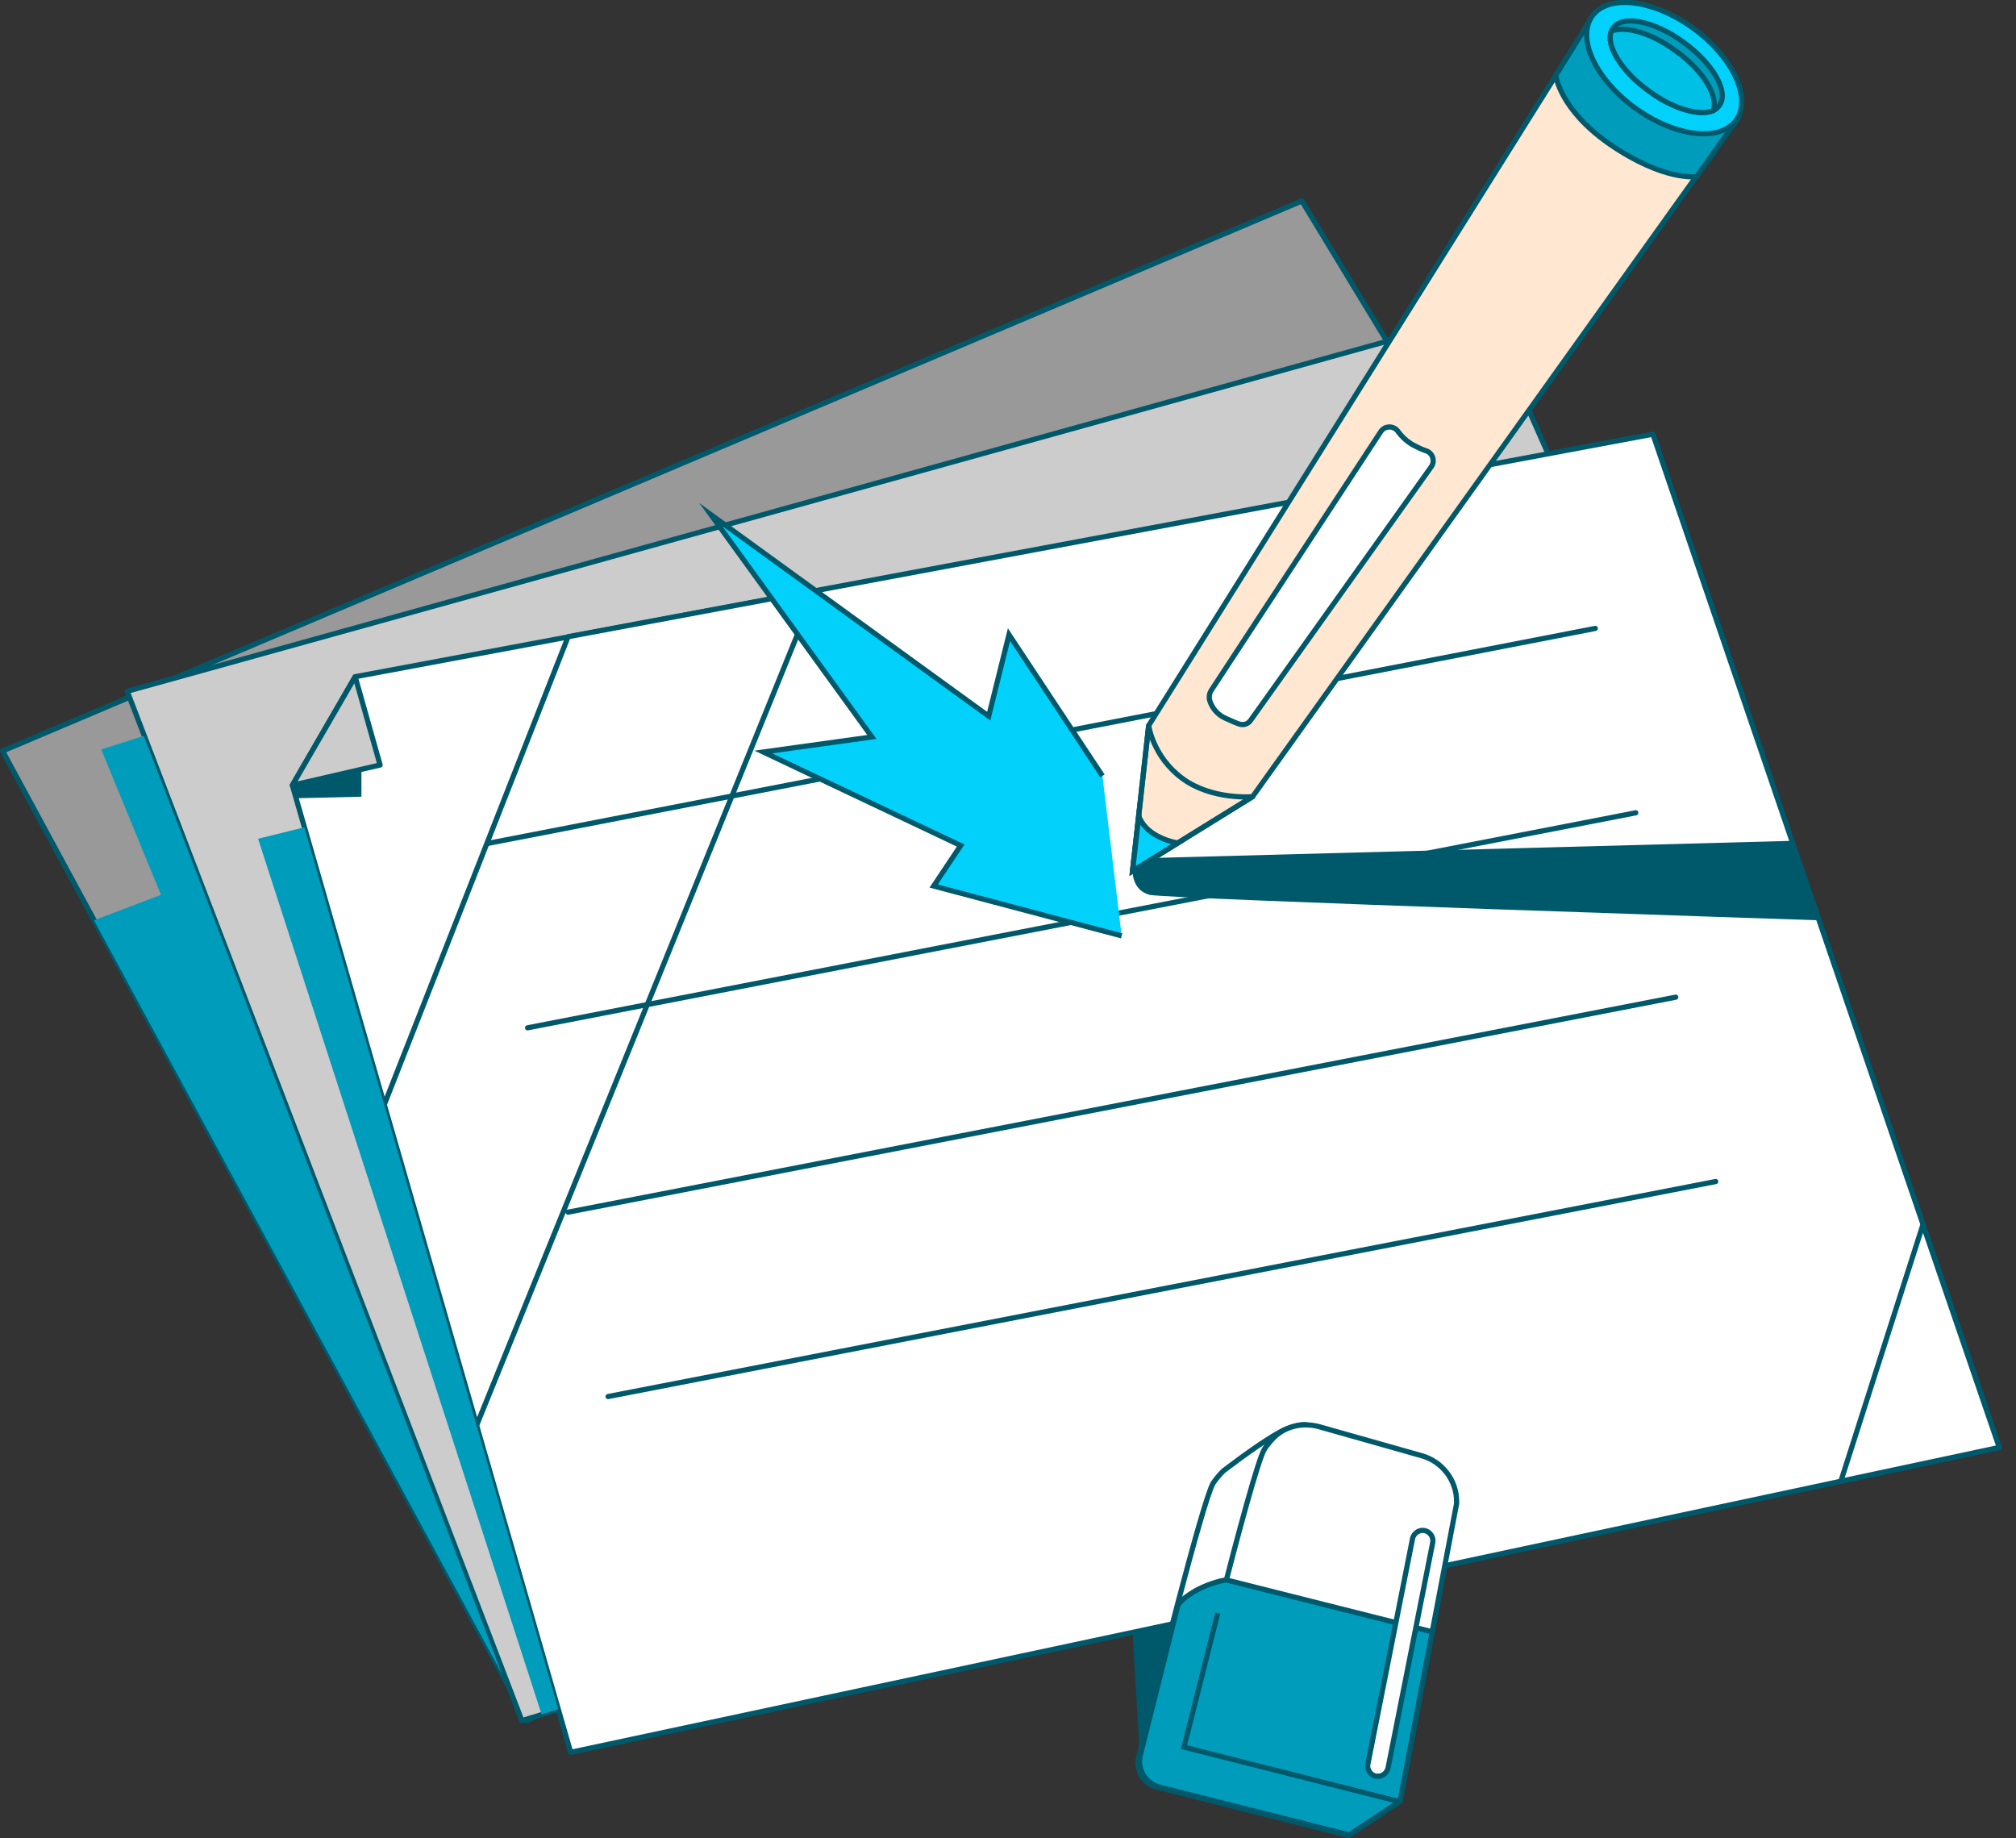 <svg xmlns="http://www.w3.org/2000/svg" width="102" height="93" viewBox="0 0 102 93" fill="none">
  <rect x="0" y="0" width="102" height="93" fill="#333333" stroke="none"/>
  <g clip-path="url(#clip0_19_4762)">
    <path d="M57.671 88.78L57.303 82.579L63.583 81.16L64.161 91.801L57.671 88.78Z" fill="#00596B"/>
    <path d="M0.131 37.992L26.668 87.045L93.955 56.489L65.868 10.168L0.131 37.992Z" fill="#999999" stroke="#00596B" stroke-width="0.263" stroke-miterlimit="10" stroke-linecap="round" stroke-linejoin="round"/>
    <path d="M6.437 34.971L26.405 87.046L97.081 65.448L75.195 15.87L6.437 34.971Z" fill="#CCCCCC" stroke="#00596B" stroke-width="0.263" stroke-miterlimit="10" stroke-linecap="round" stroke-linejoin="round"/>
    <path d="M101.153 73.225L28.874 88.648L14.791 39.726L17.97 34.235L83.629 21.965L101.153 73.225Z" fill="white" stroke="#00596B" stroke-width="0.263" stroke-miterlimit="10" stroke-linecap="round" stroke-linejoin="round"/>
    <path d="M28.743 32.211L19.442 55.884L24.119 72.095L41.249 29.873L28.743 32.211Z" fill="white" stroke="#00596B" stroke-width="0.263" stroke-miterlimit="10" stroke-linecap="round" stroke-linejoin="round"/>
    <path d="M24.67 42.669L80.713 31.791" stroke="#00596B" stroke-width="0.263" stroke-miterlimit="10" stroke-linecap="round" stroke-linejoin="round"/>
    <path d="M57.303 43.431V44.035C57.303 44.035 57.25 45.034 58.17 45.27C59.089 45.48 92.037 46.557 92.037 46.557L90.671 42.538L57.303 43.431Z" fill="#00596B"/>
    <path d="M80.582 0.84L58.118 36.704L57.303 44.061L63.373 40.304L87.939 5.964L80.582 0.84Z" fill="#FFE7D2" stroke="#00596B" stroke-width="0.263" stroke-miterlimit="10"/>
    <path d="M78.716 3.81C78.716 3.81 78.9 5.517 81.422 7.278C84.207 9.196 85.837 8.933 85.837 8.933L87.86 6.096L80.582 0.814L78.716 3.81Z" fill="#009CBB" stroke="#00596B" stroke-width="0.263" stroke-miterlimit="10"/>
    <path d="M58.118 36.704C58.118 36.704 58.328 38.281 59.825 39.384C61.323 40.487 63.373 40.304 63.373 40.304L57.303 44.061L58.118 36.704Z" stroke="#00596B" stroke-width="0.263" stroke-miterlimit="10" stroke-linecap="round" stroke-linejoin="round"/>
    <path d="M57.618 41.276C57.618 41.276 57.75 41.776 58.354 42.17C58.959 42.564 59.589 42.643 59.589 42.643L57.303 44.061L57.618 41.276Z" fill="#02D2FB" stroke="#00596B" stroke-width="0.263" stroke-miterlimit="10"/>
    <path d="M17.97 34.234L14.791 39.726L19.231 38.701L17.97 34.234Z" fill="#CCCCCC" stroke="#00596B" stroke-width="0.263" stroke-miterlimit="10" stroke-linecap="round" stroke-linejoin="round"/>
    <path d="M26.694 51.996L82.762 41.119" stroke="#00596B" stroke-width="0.263" stroke-miterlimit="10" stroke-linecap="round" stroke-linejoin="round"/>
    <path d="M28.743 61.323L84.785 50.446" stroke="#00596B" stroke-width="0.263" stroke-miterlimit="10" stroke-linecap="round" stroke-linejoin="round"/>
    <path d="M30.766 70.65L86.808 59.773" stroke="#00596B" stroke-width="0.263" stroke-miterlimit="10" stroke-linecap="round" stroke-linejoin="round"/>
    <path d="M15.396 41.854L13.057 42.432L27.403 86.73L28.243 86.467L15.396 41.854Z" fill="#009CBB"/>
    <path d="M4.755 46.557L8.144 45.27L5.123 37.913L7.277 37.23L10.088 44.534L25.406 84.707L4.755 46.557Z" fill="#009CBB"/>
    <path d="M55.779 39.253L51.05 32.106L50.025 36.231L35.968 26.037L44.113 37.282L38.622 38.044L48.606 42.774L47.24 44.823L56.751 47.345" fill="#02D2FB"/>
    <path d="M55.779 39.253L51.05 32.106L50.025 36.231L35.968 26.037L44.113 37.282L38.622 38.044L48.606 42.774L47.24 44.823L56.751 47.345" stroke="#00596B" stroke-width="0.263" stroke-miterlimit="10"/>
    <path d="M87.837 6.082C88.646 4.966 87.673 2.881 85.664 1.424C83.656 -0.032 81.371 -0.308 80.562 0.808C79.753 1.924 80.725 4.009 82.734 5.466C84.743 6.922 87.028 7.198 87.837 6.082Z" fill="#02D2FB" stroke="#00596B" stroke-width="0.263" stroke-miterlimit="10"/>
    <path d="M86.992 5.333C86.913 5.438 86.808 5.544 86.677 5.596C85.994 5.885 84.654 5.517 83.419 4.598C82.026 3.599 81.238 2.286 81.527 1.576C81.553 1.524 81.58 1.471 81.606 1.419C82.105 0.735 83.708 1.051 85.206 2.154C86.677 3.231 87.491 4.65 86.992 5.333Z" fill="#009CBB" stroke="#00596B" stroke-width="0.263" stroke-miterlimit="10"/>
    <path d="M86.677 5.596C85.994 5.885 84.654 5.518 83.419 4.598C82.026 3.6 81.238 2.286 81.527 1.577C82.21 1.287 83.55 1.655 84.785 2.575C86.151 3.547 86.966 4.861 86.677 5.596Z" fill="#00C0E6" stroke="#00596B" stroke-width="0.263" stroke-miterlimit="10"/>
    <path d="M69.862 21.833L61.271 34.944C61.192 35.075 61.166 35.233 61.192 35.391C61.271 35.68 61.481 36.1 62.007 36.337C62.295 36.468 62.532 36.573 62.69 36.626C62.926 36.704 63.163 36.626 63.294 36.415L72.411 23.62C72.621 23.331 72.49 22.911 72.148 22.805C71.912 22.727 71.649 22.595 71.412 22.464C71.124 22.28 70.913 22.07 70.756 21.86C70.546 21.518 70.073 21.518 69.862 21.833Z" fill="white" stroke="#00596B" stroke-width="0.263" stroke-miterlimit="10" stroke-linecap="round" stroke-linejoin="round"/>
    <path d="M97.291 61.954L93.14 74.933L101.154 73.225L97.291 61.954Z" fill="white" stroke="#00596B" stroke-width="0.263" stroke-miterlimit="10" stroke-linecap="round" stroke-linejoin="round"/>
    <path d="M18.286 38.938V40.304L14.976 40.383L14.792 39.726L18.286 38.938Z" fill="#00596B"/>
    <path d="M71.123 77.665C71.123 76.588 70.387 75.642 69.362 75.353L66.788 74.644L66.157 72.095C66.157 72.095 65.894 71.964 65.054 72.305C64.397 72.568 62.873 73.672 62.216 74.171C62.111 74.25 62.006 74.328 61.901 74.407C61.717 74.591 61.533 74.801 61.375 75.038C60.85 75.957 58.459 85.442 57.618 88.884C57.46 89.567 57.855 90.25 58.538 90.408L68.233 92.852L70.808 91.144L69.546 85.994L71.097 77.797C71.123 77.797 71.123 77.744 71.123 77.665Z" fill="white" stroke="#00596B" stroke-width="0.263" stroke-miterlimit="10" stroke-linecap="round" stroke-linejoin="round"/>
    <path d="M66.736 72.174C65.947 71.964 65.107 72.122 64.502 72.674C64.318 72.858 64.135 73.068 63.977 73.304C63.32 74.408 59.931 88.359 59.931 88.359L70.834 91.118L73.698 76.063C73.698 76.063 73.698 76.01 73.698 75.958C73.698 74.881 72.963 73.935 71.938 73.646L66.736 72.174Z" fill="white" stroke="#00596B" stroke-width="0.263" stroke-miterlimit="10" stroke-linecap="round" stroke-linejoin="round"/>
    <path d="M62.033 79.925C62.033 79.925 61.297 80.03 60.483 80.477C59.668 80.95 59.589 81.239 59.589 81.239L57.698 88.779C57.514 89.515 57.96 90.224 58.67 90.408L68.26 92.825L70.835 91.118L72.464 82.552L62.033 79.925Z" fill="#009CBB" stroke="#00596B" stroke-width="0.263" stroke-miterlimit="10"/>
    <path d="M61.612 81.606L59.904 88.385L70.808 91.144" fill="#009CBB"/>
    <path d="M61.612 81.606L59.904 88.385L70.808 91.144" stroke="#00596B" stroke-width="0.263" stroke-miterlimit="10"/>
    <path d="M71.965 77.955L69.731 89.331" stroke="#00596B" stroke-width="0.263" stroke-miterlimit="10" stroke-linecap="round" stroke-linejoin="round"/>
    <path d="M69.731 89.857C69.705 89.857 69.652 89.857 69.626 89.857C69.337 89.804 69.153 89.515 69.206 89.253L71.465 77.85C71.518 77.561 71.807 77.377 72.07 77.429C72.359 77.482 72.543 77.771 72.49 78.034L70.23 89.436C70.178 89.673 69.968 89.857 69.731 89.857Z" fill="white" stroke="#00596B" stroke-width="0.263" stroke-miterlimit="10" stroke-linecap="round" stroke-linejoin="round"/>
  </g>
  <defs>
    <clipPath id="clip0_19_4762">
      <rect width="101.286" height="92.983" fill="white"/>
    </clipPath>
  </defs>
</svg> 
